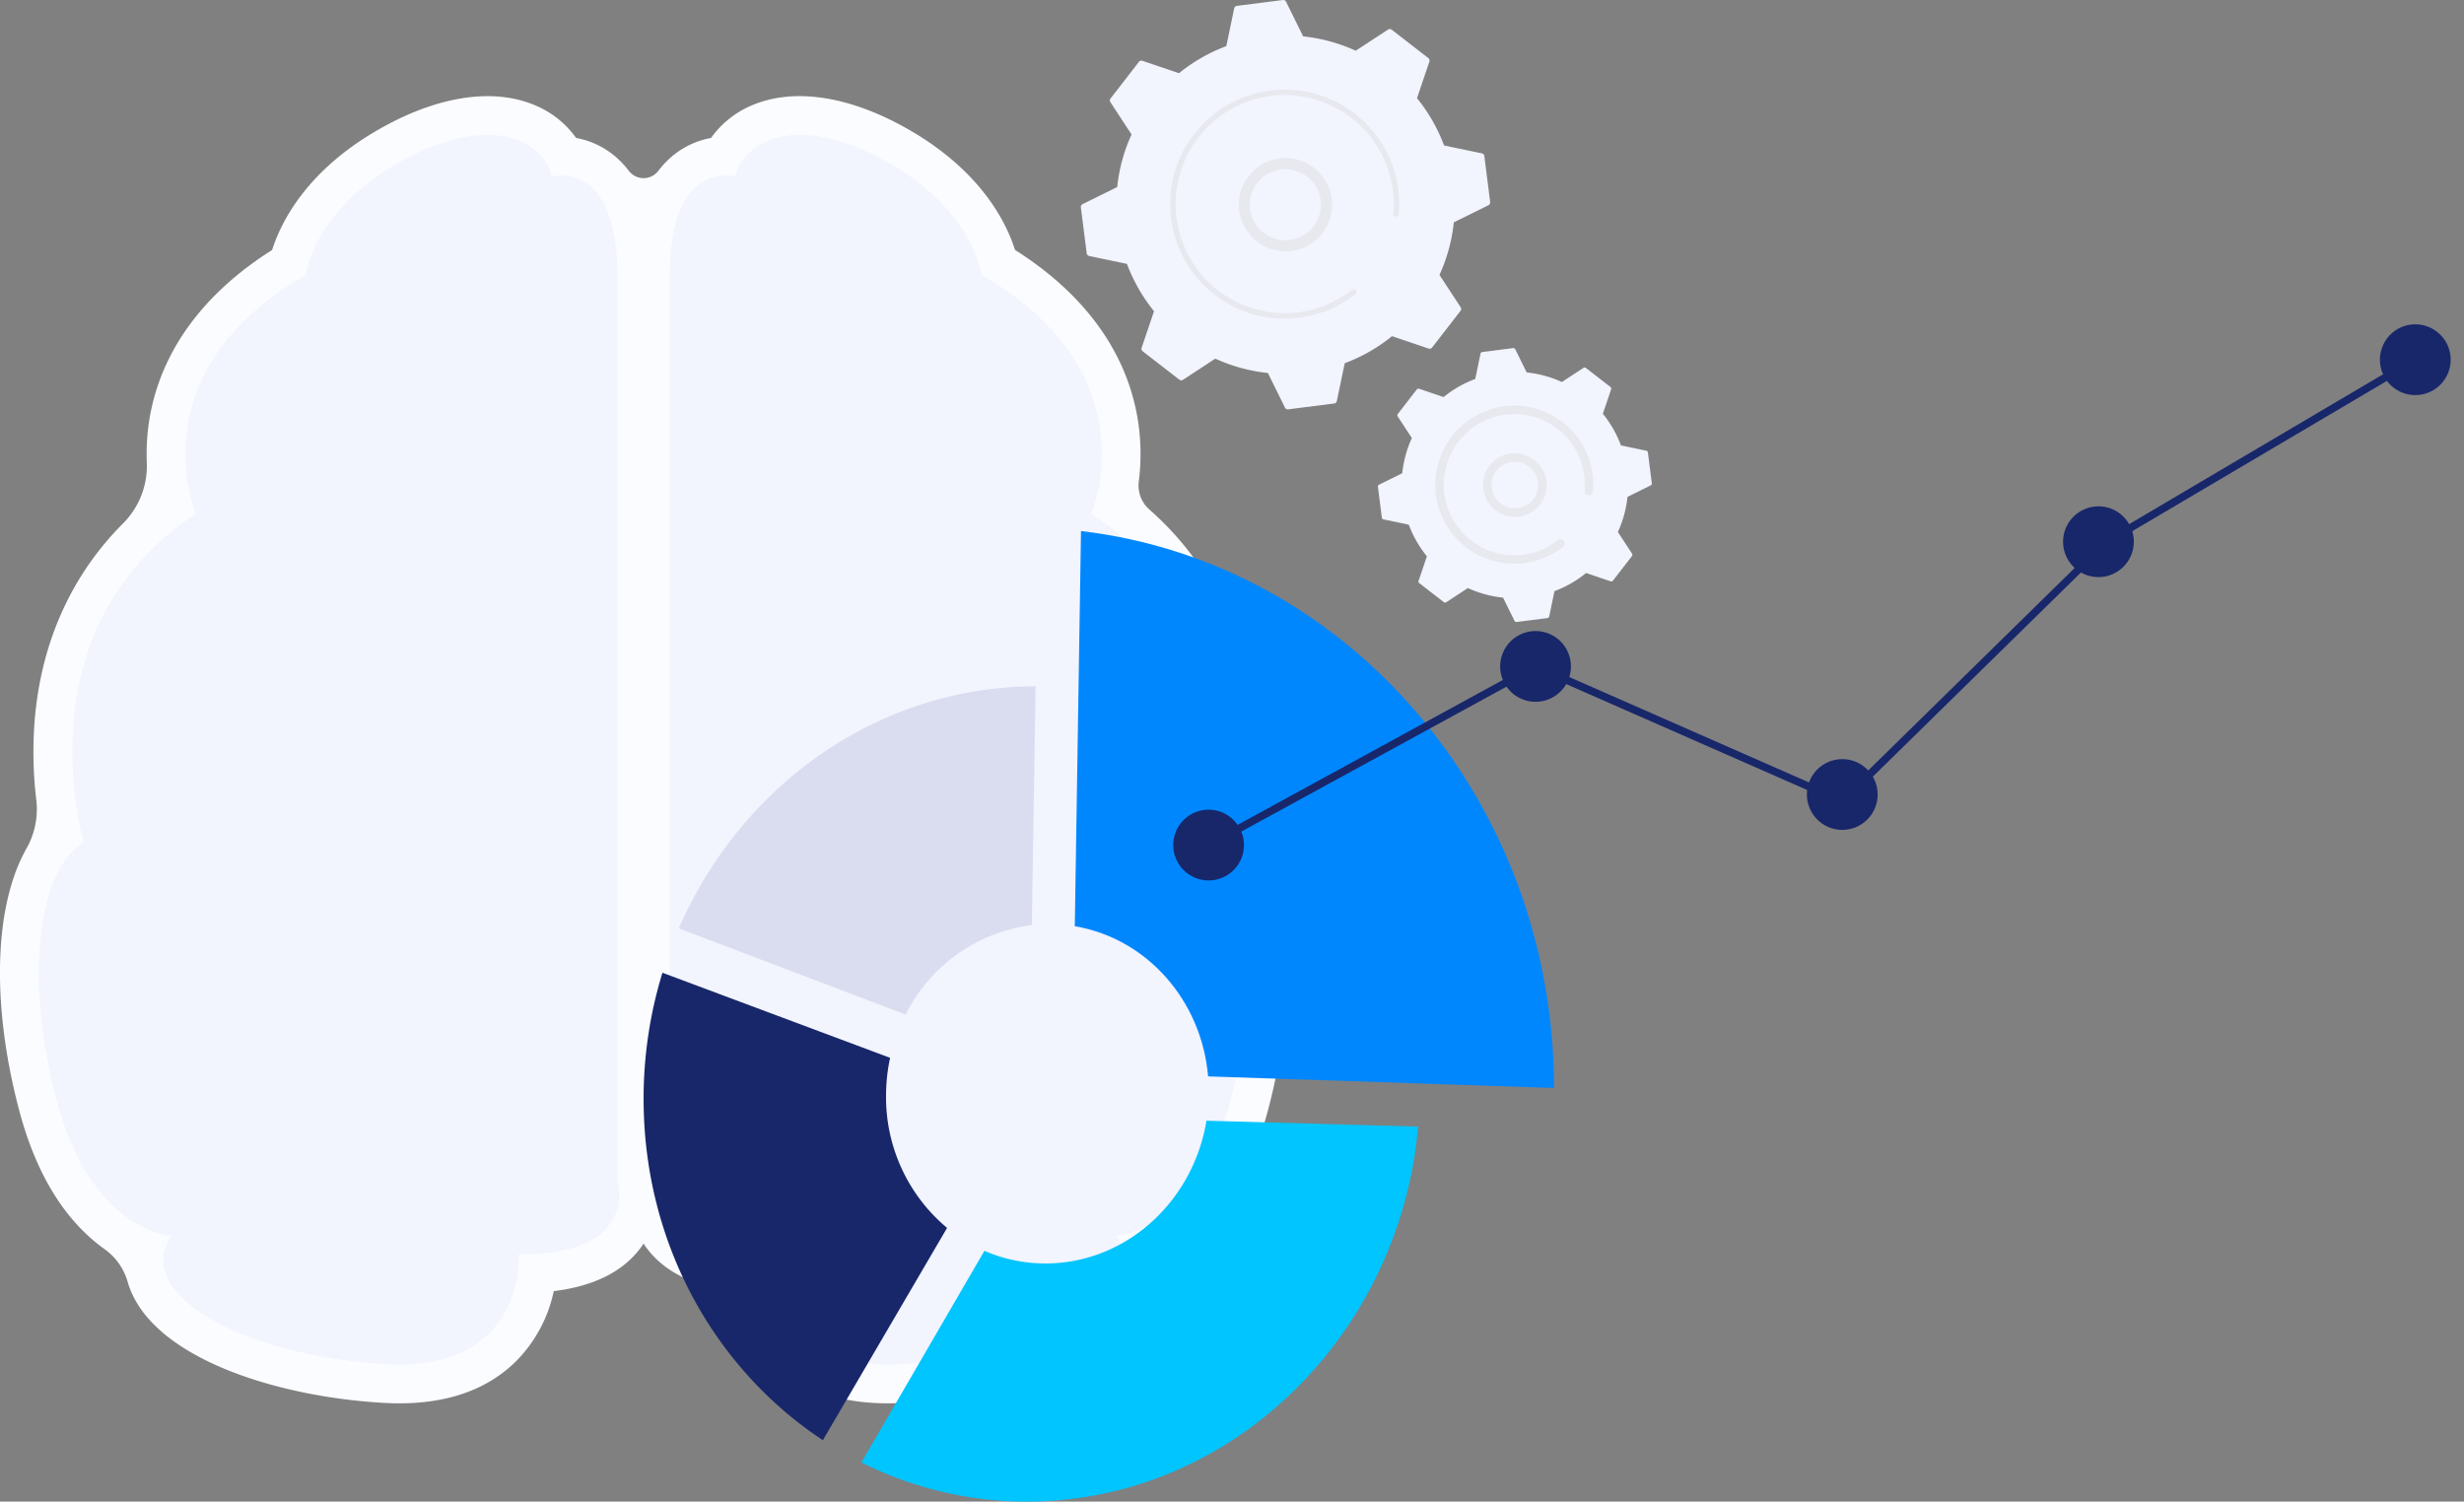 <svg xmlns="http://www.w3.org/2000/svg" id="Group_3015" data-name="Group 3015" width="508.787" height="310.08" viewBox="0 0 508.787 310.08"><rect x="0" y="0" width="508.787" height="310.08" fill="#808080" stroke="none"/><g id="Group_2864" data-name="Group 2864" transform="translate(0 19.857)"><g id="Group_2863" data-name="Group 2863"><path id="Path_4532" data-name="Path 4532" d="M632.86,796.729a17.05,17.05,0,0,1-2.1-10.335,82.071,82.071,0,0,0,.292-16.6c-1.513-17.46-8.811-32.225-21.253-43.207a6.6,6.6,0,0,1-2.2-5.768,44.955,44.955,0,0,0,0-11.432c-1.313-10.2-6.869-24.577-25.549-36.409-1.912-6-7.43-16.934-23.17-25.536-11.681-6.384-22.756-7.916-31.183-4.317a19.727,19.727,0,0,0-8.422,6.731,17.182,17.182,0,0,0-7.342,3.226,18.435,18.435,0,0,0-3.526,3.548,3.835,3.835,0,0,1-6.117,0,18.43,18.43,0,0,0-3.526-3.548,17.185,17.185,0,0,0-7.342-3.226A19.726,19.726,0,0,0,483,643.129c-8.428-3.6-19.5-2.067-31.182,4.317-15.74,8.6-21.258,19.538-23.17,25.536-18.68,11.832-24.236,26.2-25.549,36.408a44.778,44.778,0,0,0-.332,7.415,16.762,16.762,0,0,1-4.8,12.539c-10.659,10.648-16.931,24.414-18.321,40.455a82.13,82.13,0,0,0,.307,16.727,16.493,16.493,0,0,1-2.049,10.09c-6.527,11.531-7.374,31.519-1.568,53.729,3.473,13.285,9.417,23.017,17.666,28.927l.043.031a12.5,12.5,0,0,1,4.762,6.732,18.057,18.057,0,0,0,1.216,3.1c6.786,13.545,30.894,20.772,51.775,21.924q1.593.088,3.121.088c10.271,0,18.419-2.97,24.251-8.847a29.107,29.107,0,0,0,7.637-14.326c8.241-1.006,14.256-4,17.931-8.935.217-.292.414-.586.607-.88.193.294.39.588.607.88,3.675,4.938,9.689,7.93,17.931,8.935a29.106,29.106,0,0,0,7.637,14.326c5.832,5.878,13.98,8.847,24.251,8.847q1.529,0,3.122-.088c20.882-1.153,44.99-8.379,51.776-21.925a18.037,18.037,0,0,0,1.216-3.1,12.5,12.5,0,0,1,4.762-6.732l.043-.031c8.249-5.909,14.193-15.642,17.666-28.927C640.151,828.207,639.329,808.278,632.86,796.729Z" transform="translate(-372.457 -641.223)" fill="#fbfcff"></path><path id="Path_4533" data-name="Path 4533" d="M532.983,711.3V898.052s4.8,15.462-20.38,15.213c0,0,1.534,24.313-27.322,22.719s-52.62-14.152-44.393-26.521c0,0-16.553-.662-23.756-28.213s-2.771-48.466,5.7-52.971c0,0-13.481-43.65,23.149-67.9,0,0-12.618-28.987,22.695-49.328,0,0,1.475-13.506,20.023-23.642,17.427-9.524,28.614-4.678,30.77,3.319C519.47,690.732,532.983,686.994,532.983,711.3Z" transform="translate(-405.491 -674.157)" fill="#f2f4fe"></path><path id="Path_4534" data-name="Path 4534" d="M1078.287,711.3V898.052s-4.8,15.462,20.38,15.213c0,0-1.534,24.313,27.322,22.719s52.62-14.152,44.393-26.521c0,0,16.553-.662,23.755-28.213s2.771-48.466-5.7-52.971c0,0,13.481-43.65-23.148-67.9,0,0,12.617-28.987-22.695-49.328,0,0-1.476-13.506-20.023-23.642-17.427-9.524-28.614-4.678-30.77,3.319C1091.8,690.732,1078.287,686.994,1078.287,711.3Z" transform="translate(-939.987 -674.157)" fill="#f2f4fe"></path></g></g><g id="Group_2860" data-name="Group 2860" transform="translate(132.896 109.655)"><g id="Group_2858" data-name="Group 2858" transform="translate(0 32.076)"><path id="Path_4527" data-name="Path 4527" d="M1145.169,752.423a33.851,33.851,0,0,1,26.058-18.46l.779-49.3c-32.221.034-60.688,20.151-73.661,49.972Z" transform="translate(-1091.065 -684.661)" fill="#daddef"></path><path id="Path_4528" data-name="Path 4528" d="M1331.969,1071.045c-2.637,16.188-15.9,28.908-32.156,29.46a31.569,31.569,0,0,1-13.688-2.594l-25.4,43.7a75.971,75.971,0,0,0,39.093,7.928c40.515-2.6,72.328-36.491,75.859-77.284Z" transform="translate(-1215.748 -981.354)" fill="#00c5fe"></path><path id="Path_4529" data-name="Path 4529" d="M1104,1035.936l25.645-43.836a35.157,35.157,0,0,1-12.6-27.279,37.012,37.012,0,0,1,.838-7.84l-47.009-17.572a88.51,88.51,0,0,0-3.891,26.034C1066.983,995.462,1081.815,1021.311,1104,1035.936Z" transform="translate(-1066.983 -880.274)" fill="#18276a"></path></g><g id="Group_2859" data-name="Group 2859" transform="translate(89.037)"><path id="Path_4530" data-name="Path 4530" d="M1450.548,628.088c14.8,2.476,26.177,15.247,27.528,31.007l71.43,2.394c0-.034,0-.067,0-.1,0-58.29-41.73-108.3-97.677-114.909Z" transform="translate(-1450.548 -546.479)" fill="#0087fe"></path></g></g><g id="Group_2873" data-name="Group 2873" transform="translate(223.177 0)"><g id="Group_2868" data-name="Group 2868" transform="translate(0 0)"><g id="Group_2867" data-name="Group 2867"><path id="Path_4560" data-name="Path 4560" d="M1592.293,603.86a.655.655,0,0,0,.03-.76l-4.369-6.67a34.734,34.734,0,0,0,2.964-10.856l7.145-3.527a.655.655,0,0,0,.36-.67l-1.206-9.488a.656.656,0,0,0-.516-.559l-7.8-1.627a34.73,34.73,0,0,0-5.587-9.768l2.56-7.552a.655.655,0,0,0-.219-.728l-7.562-5.856a.655.655,0,0,0-.76-.03l-6.67,4.369a34.731,34.731,0,0,0-10.856-2.964l-3.527-7.145a.655.655,0,0,0-.67-.36l-9.488,1.207a.655.655,0,0,0-.559.516l-1.626,7.8a34.729,34.729,0,0,0-9.768,5.587l-7.552-2.56a.656.656,0,0,0-.728.219L1520.033,560a.655.655,0,0,0-.03.76l4.368,6.67a34.735,34.735,0,0,0-2.964,10.856l-7.145,3.527a.656.656,0,0,0-.36.67l1.207,9.488a.655.655,0,0,0,.516.559l7.8,1.627a34.732,34.732,0,0,0,5.587,9.768l-2.56,7.551a.655.655,0,0,0,.219.728l7.562,5.856a.655.655,0,0,0,.76.03l6.67-4.368a34.734,34.734,0,0,0,10.856,2.964l3.527,7.145a.655.655,0,0,0,.67.36l9.488-1.207a.655.655,0,0,0,.559-.516l1.627-7.8a34.739,34.739,0,0,0,9.768-5.587l7.551,2.56a.655.655,0,0,0,.728-.219Z" transform="translate(-1513.896 -539.664)" fill="#f2f4fe"></path><path id="Path_4561" data-name="Path 4561" d="M1699.858,714.118a9.617,9.617,0,1,1-.418-1.348A9.746,9.746,0,0,1,1699.858,714.118Zm-16.554,3.809a7.484,7.484,0,0,0,.324,1.044,7.348,7.348,0,1,0-.324-1.044Z" transform="translate(-1648.224 -674.013)" fill="#e8e8ef"></path><path id="Path_4562" data-name="Path 4562" d="M1654.94,652.618a24.091,24.091,0,0,1,.428,2.391h0q.049.382.085.766a23.8,23.8,0,0,1,.056,3.785c0,.017,0,.034,0,.051,0,.049-.007.1-.01.146-.007.095-.015.189-.023.283a.561.561,0,1,1-1.117-.1,22.543,22.543,0,0,0-12.86-22.326,22.378,22.378,0,0,0-12.417-1.965,22.8,22.8,0,0,0-2.281.408,22.519,22.519,0,0,0,7.962,44.267,22.529,22.529,0,0,0,11.068-4.624.561.561,0,1,1,.693.882,23.641,23.641,0,1,1-19.978-41.617,24.2,24.2,0,0,1,2.394-.428,23.643,23.643,0,0,1,26,18.077Z" transform="translate(-1589.822 -615.836)" fill="#e8e8ef"></path></g></g><g id="Group_2872" data-name="Group 2872" transform="translate(61.341 71.875)"><g id="Group_2871" data-name="Group 2871" transform="translate(0 0)"><path id="Path_4567" data-name="Path 4567" d="M1880.083,950.225a.438.438,0,0,0,.02-.509l-2.923-4.463a23.244,23.244,0,0,0,1.984-7.264l4.781-2.36a.438.438,0,0,0,.241-.448l-.807-6.349a.438.438,0,0,0-.345-.374l-5.22-1.088a23.242,23.242,0,0,0-3.738-6.536l1.713-5.053a.439.439,0,0,0-.147-.487l-5.06-3.918a.438.438,0,0,0-.509-.02l-4.463,2.923a23.242,23.242,0,0,0-7.264-1.983l-2.36-4.781a.438.438,0,0,0-.448-.241l-6.349.807a.438.438,0,0,0-.374.345l-1.088,5.22a23.24,23.24,0,0,0-6.537,3.738l-5.053-1.713a.439.439,0,0,0-.487.147l-3.918,5.06a.438.438,0,0,0-.02.509l2.923,4.463a23.231,23.231,0,0,0-1.983,7.264l-4.782,2.36a.439.439,0,0,0-.241.448l.807,6.349a.438.438,0,0,0,.345.374l5.22,1.088a23.241,23.241,0,0,0,3.739,6.537l-1.713,5.053a.438.438,0,0,0,.147.487l5.06,3.918a.438.438,0,0,0,.509.02l4.463-2.923a23.238,23.238,0,0,0,7.264,1.983l2.36,4.782a.438.438,0,0,0,.448.24l6.349-.807a.438.438,0,0,0,.374-.346l1.089-5.22a23.242,23.242,0,0,0,6.536-3.738l5.053,1.713a.438.438,0,0,0,.487-.147Z" transform="translate(-1827.623 -907.268)" fill="#f2f4fe"></path><path id="Path_4568" data-name="Path 4568" d="M1951.722,1023.5a6.563,6.563,0,1,1-.287-.927A6.723,6.723,0,0,1,1951.722,1023.5Zm-11.078,2.547a4.885,4.885,0,0,0,.209.676,4.817,4.817,0,0,0,8.969-3.518h0a4.817,4.817,0,0,0-9.178,2.842Z" transform="translate(-1917.055 -996.678)" fill="#e8e8ef"></path><path id="Path_4569" data-name="Path 4569" d="M1920.467,980.745q.185.8.292,1.632a16.394,16.394,0,0,1,.084,3.322l-.012.149a.866.866,0,0,1-.667.769.876.876,0,0,1-.271.019.867.867,0,0,1-.788-.937,14.627,14.627,0,0,0-.064-3.1h0c-.007-.056-.015-.113-.023-.169a14.439,14.439,0,0,0-2.678-6.618,14.665,14.665,0,0,0-2.731-2.819l-.025-.02-.079-.061a14.482,14.482,0,0,0-10.764-2.935,14.719,14.719,0,0,0-1.477.263,14.578,14.578,0,1,0,12.319,25.664.866.866,0,0,1,1.216.145.867.867,0,0,1-.145,1.216,16.31,16.31,0,1,1-13.783-28.712,16.629,16.629,0,0,1,1.651-.3A16.332,16.332,0,0,1,1920.467,980.745Z" transform="translate(-1876.412 -956.226)" fill="#e8e8ef"></path></g></g></g><g id="Group_2876" data-name="Group 2876" transform="translate(239.226 64.22)"><path id="Path_4581" data-name="Path 4581" d="M1024.6,1032.926l-.758-1.389,67.852-37.075,63.2,27.781,54.322-53.285,63.766-37.633.8,1.363-63.6,37.535-54.949,53.9-.49-.216-62.979-27.683Z" transform="translate(-1013.881 -921.949)" fill="#18276a"></path><circle id="Ellipse_475" data-name="Ellipse 475" cx="7.308" cy="7.308" r="7.308" transform="translate(0 110.282) rotate(-45)" fill="#18276a"></circle><ellipse id="Ellipse_476" data-name="Ellipse 476" cx="7.308" cy="7.308" rx="7.308" ry="7.308" transform="translate(69.219 79.084) rotate(-78.401)" fill="#18276a"></ellipse><circle id="Ellipse_477" data-name="Ellipse 477" cx="7.308" cy="7.308" r="7.308" transform="translate(130.847 99.842) rotate(-45)" fill="#18276a"></circle><ellipse id="Ellipse_478" data-name="Ellipse 478" cx="7.308" cy="7.308" rx="7.308" ry="7.308" transform="translate(186.77 40.334)" fill="#18276a"></ellipse><ellipse id="Ellipse_479" data-name="Ellipse 479" cx="7.308" cy="7.308" rx="7.308" ry="7.308" transform="translate(249.444 12.433) rotate(-58.283)" fill="#18276a"></ellipse></g></svg>